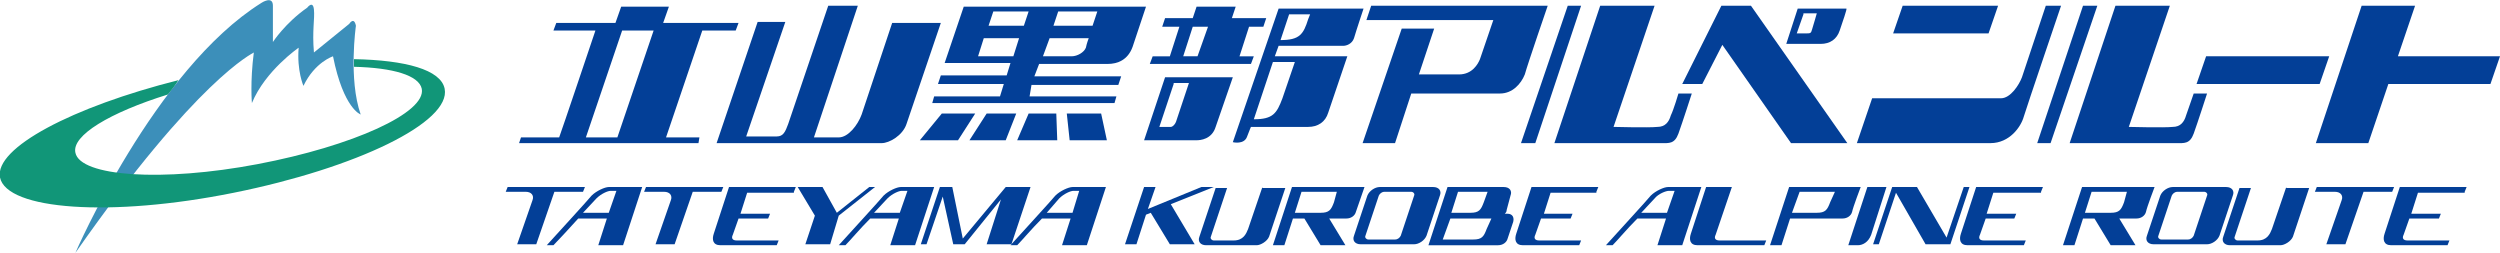 <?xml version="1.0" encoding="utf-8"?>
<!-- Generator: Adobe Illustrator 18.1.0, SVG Export Plug-In . SVG Version: 6.00 Build 0)  -->
<svg version="1.1" id="レイヤー_1" xmlns="http://www.w3.org/2000/svg" xmlns:xlink="http://www.w3.org/1999/xlink" x="0px"
	 y="0px" viewBox="0 0 262 26.5" enable-background="new 0 0 262 26.5" xml:space="preserve">
<g>
	<path fill="#3C8FBA" d="M7.9,26.5c0,0,8.3-19.2,19.5-26.2c0,0,1.2-0.8,1.2,0.3v3.8c0,0,1.3-2,3.6-3.6c0,0,0.6-0.8,0.7,0.2
		c0.1,1-0.2,2.2,0,4.5l3.7-3c0,0,0.5-0.8,0.7,0.2c0,0-0.8,5.6,0.5,9.3c0,0-1.8-0.6-2.9-6.1c0,0-1.9,0.6-3.1,3.1c0,0-0.7-1.6-0.5-4
		c0,0-3.5,2.4-4.9,5.8c0,0-0.2-2.2,0.2-5.3C26.5,5.6,20.7,8.2,7.9,26.5z"/>
	<path fill="#119678" d="M46.6,9.3c-0.4-2-4.1-3-9.5-3.1c0,0.3,0,0.5,0,0.8c4.1,0.1,6.8,0.9,7.1,2.3c0.5,2.5-7.2,6-17.2,7.9
		c-10,1.9-18.6,1.3-19.1-1.2c-0.4-1.8,3.6-4.2,9.7-6.1c0.4-0.5,0.8-1,1.1-1.5C7.6,11.2-0.6,15.5,0,18.6c0.7,3.4,11.6,4.2,24.5,1.6
		C37.4,17.6,47.3,12.8,46.6,9.3z"/>
	<path fill-rule="evenodd" clip-rule="evenodd" fill="#033F97" d="M68.5,3.2h-3.3l-3.8,11.2h3.3L68.5,3.2z M58.6,14.4
		c0.2-0.5,3.8-11.2,3.8-11.2H58l0.3-0.8h6.2l0.6-1.7h5l-0.6,1.7h7.9l-0.3,0.8h-3.5l-3.8,11.2h3.5L73.2,15H54.4l0.2-0.6H58.6z"/>
	<path fill="#033F97" d="M79.4,2.3L75.1,15h17.3c0.8,0,2.2-0.8,2.6-2l3.6-10.6h-5.1L90.3,12c-0.4,1.1-1.4,2.4-2.4,2.4h-2.6l4.6-13.8
		h-3.1L82.6,13c-0.3,0.8-0.5,1.3-1.2,1.3h-3.2l4.1-12H79.4z"/>
	<polygon fill="#033F97" points="98.7,11.9 102.2,11.9 100.4,14.7 96.4,14.7 	"/>
	<polygon fill="#033F97" points="103.4,11.9 106.5,11.9 105.4,14.7 101.6,14.7 	"/>
	<polygon fill="#033F97" points="107.8,11.9 110.7,11.9 110.8,14.7 106.6,14.7 	"/>
	<polygon fill="#033F97" points="111.8,11.9 115.4,11.9 116,14.7 112.1,14.7 	"/>
	<path fill-rule="evenodd" clip-rule="evenodd" fill="#033F97" d="M114.1,4H110l-0.7,1.9h3c0.6,0,1.3-0.4,1.5-0.9
		C113.9,4.5,114.1,4,114.1,4z M110.9,1.2l-0.5,1.5h4.1l0.5-1.5H110.9z M104.1,1.2l-0.5,1.5h3.7l0.5-1.5H104.1z M102.5,5.9h3.7
		l0.6-1.9h-3.7L102.5,5.9z M107.9,10.1h9.1l-0.2,0.7H97.7l0.2-0.7h6.9l0.4-1.3h-6.9l0.3-0.9h6.9l0.4-1.3h-6.9l2-5.9h19.1l-1.4,4.2
		c-0.5,1.4-1.6,1.8-2.6,1.8h-7.2l-0.5,1.3h9.1l-0.3,0.9h-9.1L107.9,10.1z"/>
	<path fill-rule="evenodd" clip-rule="evenodd" fill="#033F97" d="M125,2.8L124,5.9h1.5l1.1-3.1H125z M121.8,2.8l0.3-0.9h2.9
		l0.4-1.2h4.1l-0.4,1.2h3.6l-0.3,0.9h-1.5l-1,3.1h1.5l-0.3,0.8h-10.6l0.3-0.8h1.8l1-3.1H121.8z"/>
	<path fill-rule="evenodd" clip-rule="evenodd" fill="#033F97" d="M123,8.8l-1.5,4.5h1.2c0.2,0,0.5-0.3,0.6-0.7l1.3-3.9H123z
		 M129.2,8.1l-1.8,5.2c-0.4,1.3-1.6,1.4-2,1.4h-5.5l2.2-6.6H129.2z"/>
	<path fill="#033F97" d="M143.7,0.6l-0.5,1.5h13.3c0,0-1.2,3.5-1.4,4.1c-0.2,0.5-0.8,1.6-2.2,1.6h-4.2l1.6-4.8h-3.4l-4.1,12h3.4
		l1.7-5.2h9.3c1.3,0,2.2-1,2.6-2c0.3-1.1,2.4-7.2,2.4-7.2H143.7z"/>
	<polygon fill="#033F97" points="164.3,0.6 159.4,15 160.9,15 165.7,0.6 	"/>
	<path fill="#033F97" d="M167.7,0.6L162.9,15h11.2c0.8,0,1.4,0.1,1.8-1c0.4-1.1,1.4-4.2,1.4-4.2h-1.4c0,0-0.5,1.7-0.8,2.3
		c-0.2,0.7-0.6,1.2-1.4,1.2c-0.9,0.1-4.6,0-4.6,0l4.3-12.7H167.7z"/>
	<polygon fill="#033F97" points="218.3,0.6 213.5,15 214.9,15 219.8,0.6 	"/>
	<path fill="#033F97" d="M221.7,0.6L216.9,15h11.2c0.8,0,1.4,0.1,1.8-1c0.4-1.1,1.4-4.2,1.4-4.2h-1.4c0,0-0.6,1.7-0.8,2.3
		c-0.2,0.7-0.6,1.2-1.4,1.2c-0.9,0.1-4.6,0-4.6,0l4.3-12.7H221.7z"/>
	<g>
		<rect x="180.4" y="0.6" fill="#033F97" width="2.2" height="0"/>
		<polygon fill="#033F97" points="183.5,0.6 180.4,0.6 176.3,8.8 178.4,8.8 180.5,4.7 187.7,15 193.6,15 		"/>
	</g>
	<path fill-rule="evenodd" clip-rule="evenodd" fill="#033F97" d="M189,1.5l-0.7,2h1c0.4,0,0.5,0,0.6-0.4c0.1-0.3,0.5-1.7,0.5-1.7
		H189z M192.8,3.2c-0.3,0.9-1,1.4-2,1.4h-3.6l1.2-3.7h5.1C193.6,0.9,193.1,2.3,192.8,3.2z"/>
	<polygon fill="#033F97" points="199.4,0.6 198.4,3.5 208.4,3.5 209.4,0.6 	"/>
	<path fill="#033F97" d="M196.2,10.3l-1.6,4.7h14c2,0,3.2-1.7,3.5-2.8c0.3-1,3.9-11.6,3.9-11.6h-1.6c0,0-2.2,6.6-2.5,7.5
		c-0.3,0.8-1.2,2.2-2.2,2.2H196.2z"/>
	<path fill-rule="evenodd" clip-rule="evenodd" fill="#033F97" d="M135.1,1.5l-0.9,2.7c2,0,2.4-0.6,2.9-2.2l0.2-0.5H135.1z
		 M133.4,6.5l-2,6c2,0,2.4-0.6,3-2.2l1.3-3.8H133.4z M142.9,0.9c0,0-0.8,2.4-1,3.1c-0.2,0.6-0.8,0.8-1.1,0.8H134l-0.4,1.1h7.6
		c0,0-1.7,5-2,5.9c-0.3,1-1.1,1.5-2.1,1.5h-6c0,0-0.1,0.2-0.4,1c-0.3,0.9-1.5,0.6-1.5,0.6L134,0.9H142.9z"/>
	<polygon fill="#033F97" points="231.2,5.9 230.2,8.8 243.1,8.8 244.1,5.9 	"/>
	<polygon fill="#033F97" points="262,5.9 251.3,5.9 253.1,0.6 247.5,0.6 242.7,15 248.2,15 250.3,8.8 261,8.8 	"/>
	<polygon fill="#033F97" points="205.8,19.6 204,24.9 200.9,19.6 198.3,19.6 196.3,25.6 196.9,25.6 198.7,20.2 201.8,25.6 
		204.4,25.6 206.4,19.6 	"/>
	<polygon fill="#033F97" points="127.2,19.6 125.9,19.6 120.3,21.9 121.1,19.6 119.9,19.6 117.9,25.6 119.1,25.6 120.1,22.5 
		120.6,22.3 122.6,25.6 125.2,25.6 122.7,21.4 	"/>
	<polygon fill="#033F97" points="91.1,19.6 87.7,22.3 86.2,19.6 83.6,19.6 85.4,22.6 84.4,25.6 87,25.6 87.9,22.6 91.7,19.6 	"/>
	<polygon fill="#033F97" points="105.4,19.6 100.9,25 99.8,19.6 98.6,19.6 98.5,19.6 96.5,25.6 97.1,25.6 98.8,20.6 99.9,25.6 
		101.1,25.6 104.9,20.9 103.4,25.6 106,25.6 108,19.6 	"/>
	<path fill="#033F97" d="M197.7,19.6h-2l-2,6.1h1c0.5,0,1.1-0.3,1.4-1.1L197.7,19.6z"/>
	<path fill="#033F97" d="M55.8,21c0.2-0.5-0.1-0.9-0.7-0.9H53l0.2-0.5h8.1l-0.2,0.5h-3l-1.9,5.5h-2L55.8,21z"/>
	<path fill-rule="evenodd" clip-rule="evenodd" fill="#033F97" d="M63.8,22.3h-2.7l1.4-1.5c0.5-0.5,1.2-0.8,1.5-0.8h0.6L63.8,22.3z
		 M63.8,19.6c-0.4,0-1.3,0.4-1.8,0.9c-0.4,0.5-3.8,4.2-4.7,5.2H58c0.5-0.5,1.6-1.7,2.6-2.8h3l-0.9,2.8h2.6l2-6.1H63.8z"/>
	<path fill="#033F97" d="M70.3,21c0.2-0.5-0.1-0.9-0.7-0.9h-2.1l0.2-0.5h8.1l-0.2,0.5h-3l-1.9,5.5h-2L70.3,21z"/>
	<path fill="#033F97" d="M83.2,20.1l0.2-0.5h-7l-1.6,4.9c-0.2,0.6-0.1,1.2,0.7,1.2h5.9l0.2-0.5h-4.4c-0.4,0-0.6-0.2-0.4-0.6l0.6-1.7
		h3.1l0.2-0.5h-3.1l0.7-2.2H83.2z"/>
	<path fill="#033F97" d="M132.3,19.6l-1.5,4.4c-0.2,0.5-0.5,1.2-1.5,1.2h-2.1c-0.2,0-0.4-0.2-0.3-0.4l1.7-5.1h-1.2l-1.7,5.1
		c-0.2,0.5,0.1,0.9,0.7,0.9h5.3c0.4,0,1.1-0.4,1.3-0.9l1.7-5.1H132.3z"/>
	<path fill-rule="evenodd" clip-rule="evenodd" fill="#033F97" d="M139.8,21.2c-0.3,0.8-0.5,1.1-1.4,1.1h-2.7l0.7-2.2h3.7
		L139.8,21.2z M135.4,19.6l-2,6.1h1.2l0.9-2.8h1.2l1.7,2.8h2.6l-1.7-2.8h1.8c0.5,0,0.9-0.3,1-0.7l0.9-2.6H135.4z"/>
	<path fill-rule="evenodd" clip-rule="evenodd" fill="#033F97" d="M143.4,25.1c-0.2,0-0.4-0.2-0.3-0.4l1.4-4.2
		c0.1-0.2,0.3-0.4,0.6-0.4h2.8c0.2,0,0.4,0.2,0.3,0.4l-1.4,4.2c-0.1,0.2-0.3,0.4-0.6,0.4H143.4z M144.6,19.6c-0.5,0-1.1,0.4-1.3,0.9
		l-1.4,4.2c-0.2,0.5,0.1,0.9,0.7,0.9h5.6c0.5,0,1.1-0.4,1.3-0.9l1.4-4.2c0.2-0.5-0.1-0.9-0.7-0.9H144.6z"/>
	<path fill-rule="evenodd" clip-rule="evenodd" fill="#033F97" d="M155.8,24c-0.3,0.8-0.5,1.1-1.4,1.1h-3.2l0.8-2.2h4.3L155.8,24z
		 M152.8,20.1h3.1l-0.4,1.1c-0.3,0.8-0.5,1.1-1.4,1.1h-2L152.8,20.1z M158,22.4h-0.3c0.1-0.1,0.2-0.2,0.2-0.4l0.4-1.5
		c0.2-0.5-0.1-0.9-0.7-0.9h-5.9l-2,6.1h1.2h6.1c0.5,0,0.9-0.3,1-0.7l0.5-1.5C158.8,22.8,158.5,22.4,158,22.4z"/>
	<path fill="#033F97" d="M167.3,20.1l0.2-0.5h-7l-1.6,4.9c-0.2,0.6-0.1,1.2,0.7,1.2h5.9l0.2-0.5h-4.4c-0.4,0-0.6-0.2-0.4-0.6
		l0.6-1.7h3.1l0.2-0.5h-3l0.7-2.2H167.3z"/>
	<path fill="#033F97" d="M178.8,19.6l-1.6,4.9c-0.2,0.6-0.1,1.2,0.7,1.2h7l0.2-0.5h-4.9c-0.4,0-0.6-0.2-0.4-0.6l1.7-5H178.8z"/>
	<path fill-rule="evenodd" clip-rule="evenodd" fill="#033F97" d="M191.8,21.2c-0.3,0.8-0.5,1.1-1.4,1.1h-2.6l0.8-2.2h3.7
		L191.8,21.2z M193.1,22.9c0.5,0,0.9-0.3,1-0.7c0.1-0.5,0.9-2.6,0.9-2.6h-7.5l-2,6.1h1.2l0.9-2.8H193.1z"/>
	<path fill="#033F97" d="M213.9,20.1l0.2-0.5h-7l-1.6,4.9c-0.2,0.6-0.1,1.2,0.7,1.2h5.9l0.2-0.5h-4.4c-0.4,0-0.6-0.2-0.4-0.6
		l0.6-1.7h3l0.2-0.5h-3.1l0.7-2.2H213.9z"/>
	<path fill-rule="evenodd" clip-rule="evenodd" fill="#033F97" d="M222.6,21.2c-0.3,0.8-0.5,1.1-1.4,1.1h-2.7l0.7-2.2h3.7
		L222.6,21.2z M218.2,19.6l-2,6.1h1.2l0.9-2.8h1.2l1.7,2.8h2.6l-1.7-2.8h1.8c0.5,0,0.9-0.3,1-0.7c0.1-0.5,0.9-2.6,0.9-2.6H218.2z"/>
	<path fill-rule="evenodd" clip-rule="evenodd" fill="#033F97" d="M226.5,25.1c-0.2,0-0.4-0.2-0.3-0.4l1.4-4.2
		c0.1-0.2,0.3-0.4,0.6-0.4h2.8c0.2,0,0.4,0.2,0.3,0.4l-1.4,4.2c-0.1,0.2-0.3,0.4-0.6,0.4H226.5z M227.7,19.6c-0.5,0-1.1,0.4-1.3,0.9
		l-1.4,4.2c-0.2,0.5,0.1,0.9,0.7,0.9h5.6c0.5,0,1.1-0.4,1.3-0.9l1.4-4.2c0.2-0.5-0.1-0.9-0.7-0.9H227.7z"/>
	<path fill="#033F97" d="M239.6,19.6l-1.5,4.4c-0.2,0.5-0.5,1.2-1.5,1.2h-2.1c-0.2,0-0.4-0.2-0.3-0.4l1.7-5.1h-1.2l-1.7,5.1
		c-0.2,0.5,0.1,0.9,0.7,0.9h5.3c0.4,0,1.1-0.4,1.3-0.9l1.7-5.1H239.6z"/>
	<path fill="#033F97" d="M245.4,21c0.2-0.5-0.1-0.9-0.7-0.9h-2.1l0.2-0.5h8.1l-0.2,0.5h-3l-1.9,5.5h-2L245.4,21z"/>
	<path fill="#033F97" d="M258.3,20.1l0.2-0.5h-7l-1.6,4.9c-0.2,0.6-0.1,1.2,0.7,1.2h5.9l0.2-0.5h-4.4c-0.4,0-0.6-0.2-0.4-0.6
		l0.6-1.7h3.1l0.2-0.5h-3.1l0.7-2.2H258.3z"/>
	<path fill-rule="evenodd" clip-rule="evenodd" fill="#033F97" d="M94.3,22.3h-2.7l1.4-1.5c0.5-0.5,1.2-0.8,1.5-0.8h0.6L94.3,22.3z
		 M94.4,19.6c-0.4,0-1.3,0.4-1.8,0.9c-0.4,0.5-3.8,4.2-4.7,5.2h0.7c0.5-0.5,1.5-1.7,2.6-2.8h3l-0.9,2.8h2.6l2-6.1H94.4z"/>
	<path fill-rule="evenodd" clip-rule="evenodd" fill="#033F97" d="M112.4,22.3h-2.7l1.3-1.5c0.5-0.5,1.2-0.8,1.5-0.8h0.6L112.4,22.3
		z M112.4,19.6c-0.4,0-1.3,0.4-1.8,0.9c-0.4,0.5-3.8,4.2-4.7,5.2h0.7c0.5-0.5,1.5-1.7,2.6-2.8h3l-0.9,2.8h2.6l2-6.1H112.4z"/>
	<path fill-rule="evenodd" clip-rule="evenodd" fill="#033F97" d="M174.7,22.3H172l1.4-1.5c0.4-0.5,1.2-0.8,1.5-0.8h0.6L174.7,22.3z
		 M174.8,19.6c-0.4,0-1.3,0.4-1.8,0.9c-0.4,0.5-3.8,4.2-4.7,5.2h0.7c0.5-0.5,1.5-1.7,2.6-2.8h3l-0.9,2.8h2.6l2-6.1H174.8z"/>
</g>
</svg>
